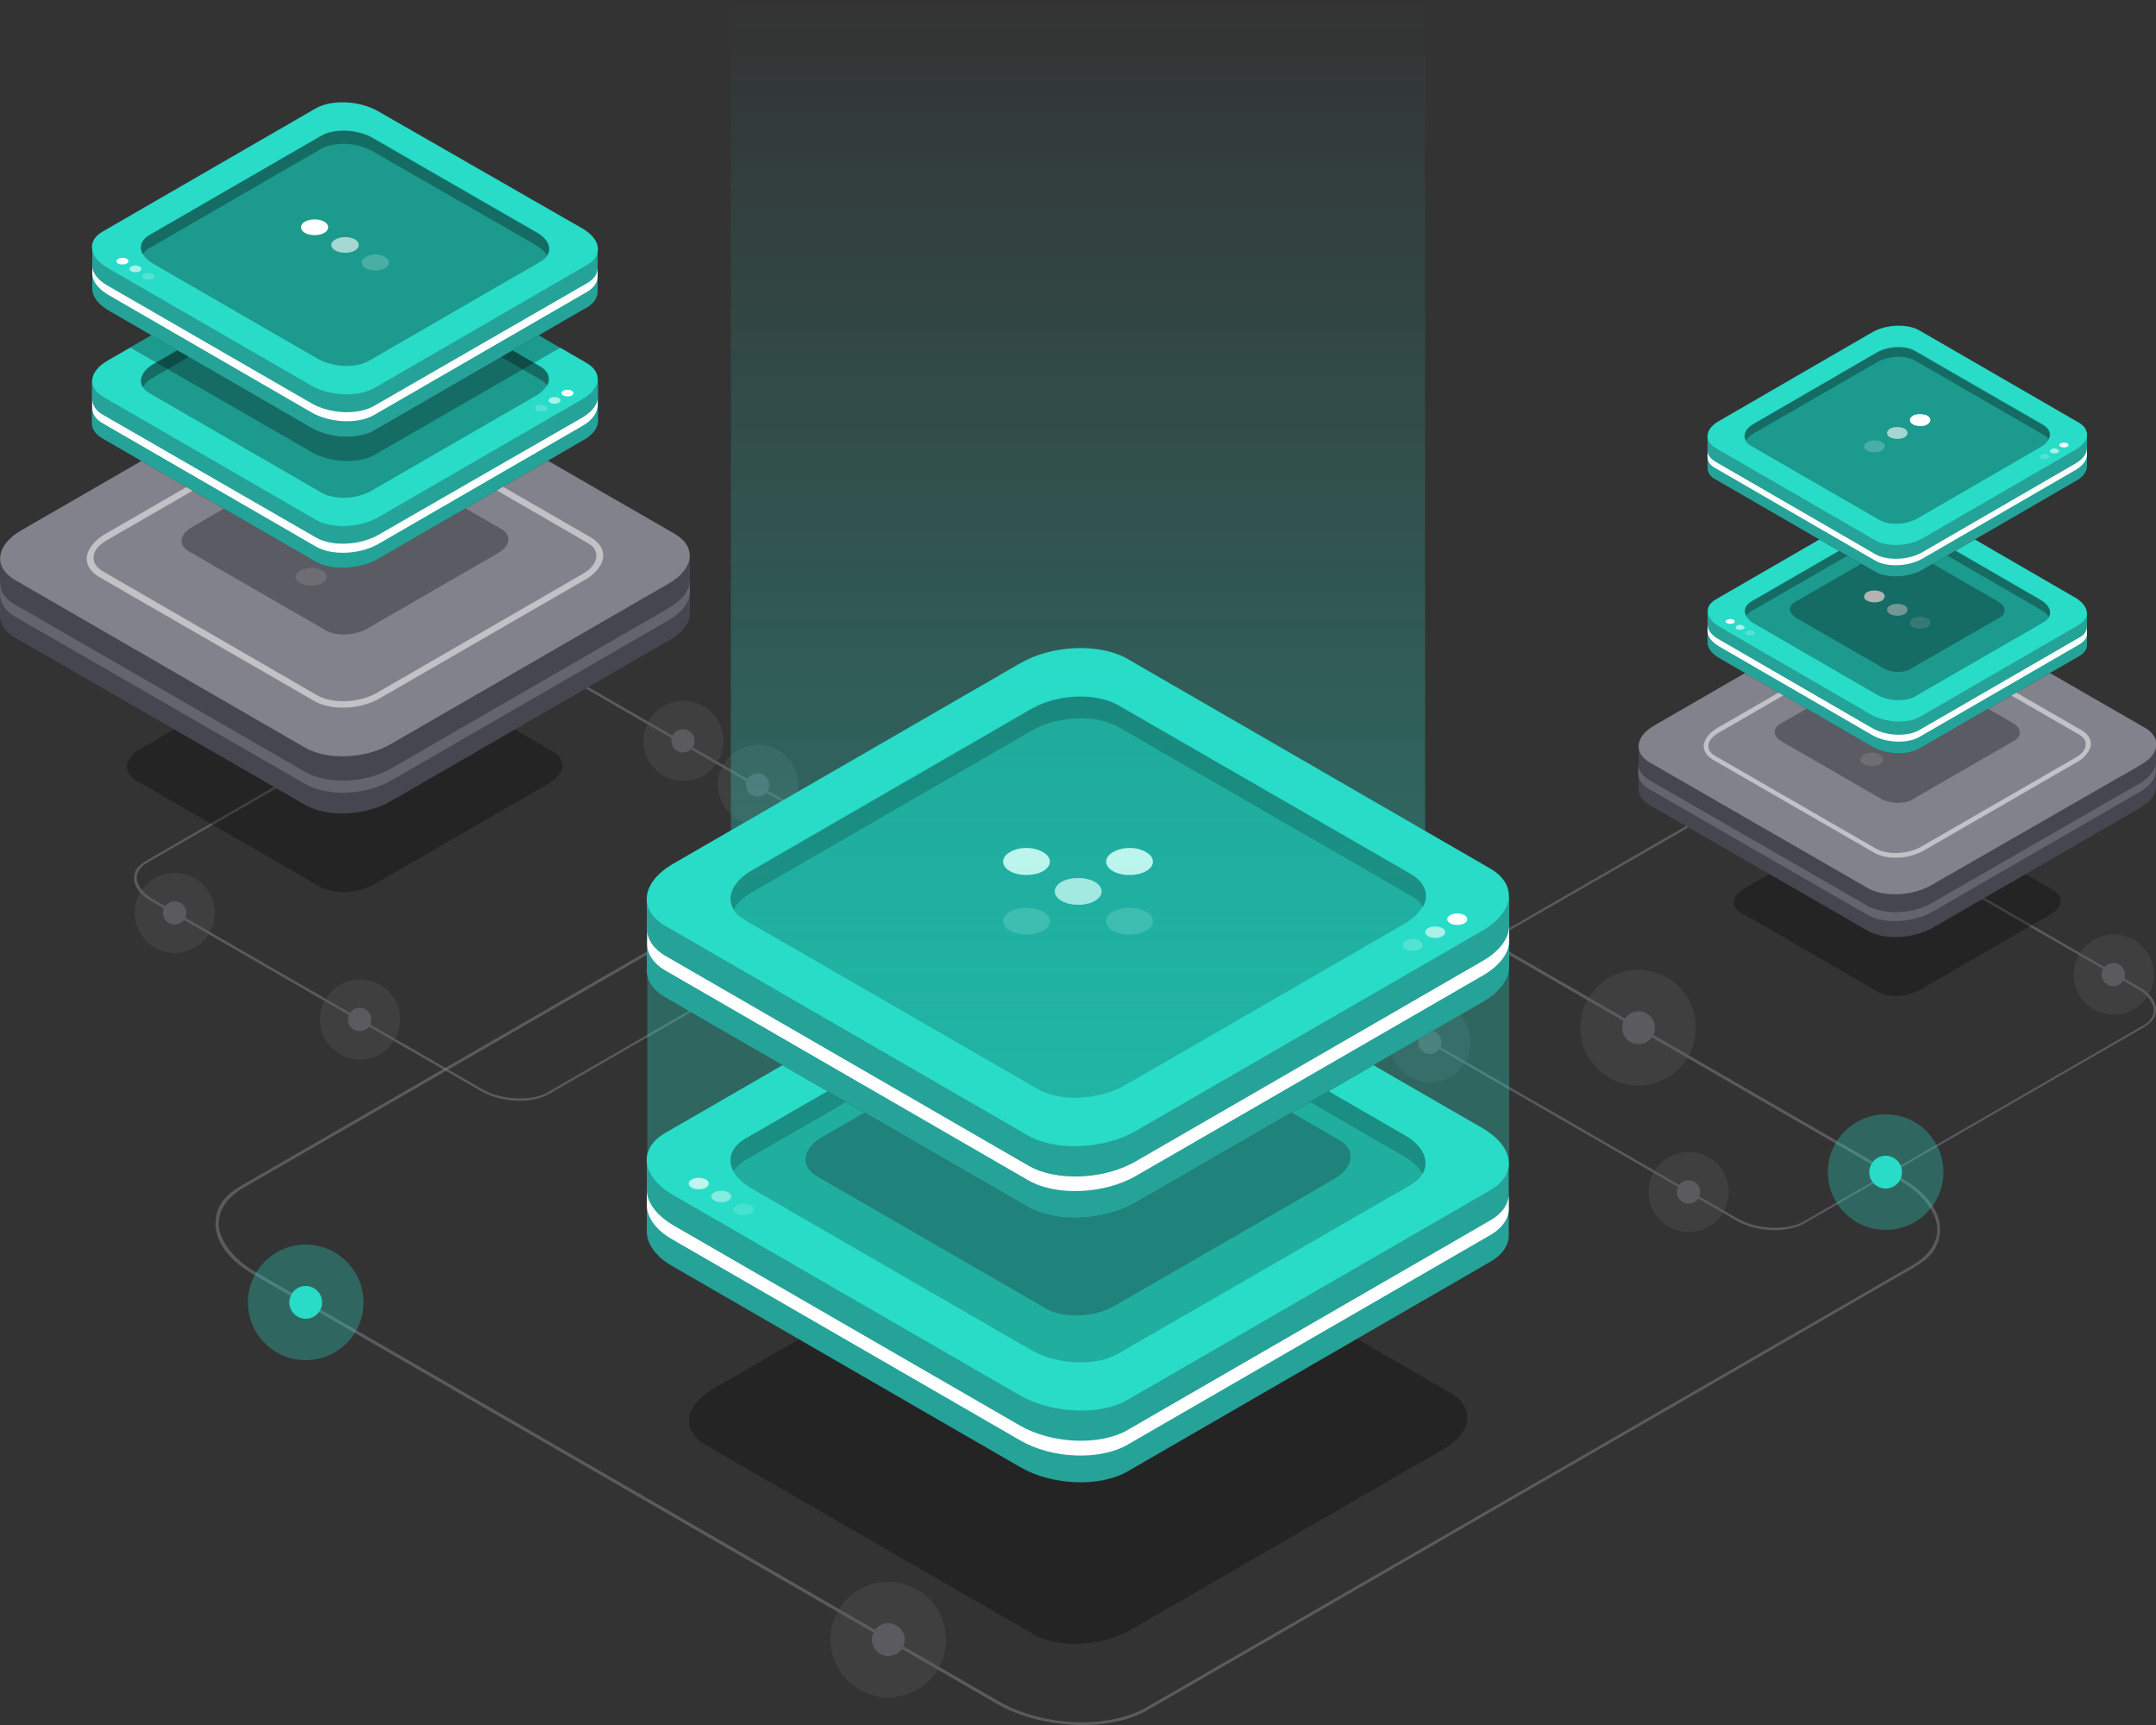 <?xml version="1.0" encoding="UTF-8"?>
<svg xmlns="http://www.w3.org/2000/svg" xmlns:xlink="http://www.w3.org/1999/xlink" version="1.1" viewBox="0 0 500 400">
  <rect x="0" y="0" width="500" height="400" fill="#333333" stroke="none"/>
  <defs>
    <style>
      .cls-1 {
        fill: #28dcc8;
      }

      .cls-2, .cls-3 {
        fill: #1e1e28;
      }

      .cls-2, .cls-4, .cls-5, .cls-6 {
        opacity: .5;
      }

      .cls-2, .cls-7, .cls-5, .cls-8, .cls-9, .cls-10, .cls-11, .cls-6 {
        isolation: isolate;
      }

      .cls-12, .cls-10, .cls-11, .cls-6 {
        fill: #fff;
      }

      .cls-13 {
        fill: #464650;
      }

      .cls-14 {
        opacity: .7;
      }

      .cls-15, .cls-7, .cls-8 {
        opacity: .3;
      }

      .cls-7 {
        fill: #000005;
      }

      .cls-5, .cls-8, .cls-16 {
        fill: #82828c;
      }

      .cls-9 {
        fill: url(#linear-gradient);
        opacity: .4;
      }

      .cls-10 {
        opacity: .2;
      }

      .cls-11 {
        opacity: .6;
      }
    </style>
    <linearGradient id="linear-gradient" x1="250" y1="976.5" x2="250" y2="722" gradientTransform="translate(0 -722)" gradientUnits="userSpaceOnUse">
      <stop offset="0" stop-color="#28dcc8"/>
      <stop offset="1" stop-color="#28dcc8" stop-opacity="0"/>
    </linearGradient>
  </defs>
  <!-- Generator: Adobe Illustrator 28.6.0, SVG Export Plug-In . SVG Version: 1.2.0 Build 709)  -->
  <g>
    <g id="a">
      <g class="cls-4">
        <path class="cls-16" d="M268.7,173.7l172.6,99.7c5.5,3.2,8.6,7.4,8.6,11.6s-2.2,6.7-6.2,9l-177.5,102.5c-9,5.2-24.6,4.5-35-1.4l-172.6-99.7c-5.5-3.2-8.6-7.4-8.6-11.6s2.2-6.7,6.2-9l177.6-102.5c4.1-2.3,9.5-3.5,15.2-3.5,6.8,0,14.1,1.7,19.7,4.9h0ZM56.5,275.4c-3.8,2.2-5.8,5.2-5.8,8.4s3,8,8.3,11l172.6,99.7c10.1,5.9,25.5,6.5,34.3,1.4l177.6-102.5c3.8-2.2,5.8-5.2,5.8-8.4s-3-8-8.3-11l-172.6-99.7c-10.1-5.9-25.5-6.5-34.3-1.4l-177.6,102.5Z"/>
        <g class="cls-15">
          <circle class="cls-16" cx="206" cy="380.2" r="13.4"/>
        </g>
        <g>
          <circle class="cls-8" cx="379.9" cy="238.3" r="13.4"/>
          <path class="cls-16" d="M383.8,238.3c0-2.1-1.7-3.8-3.8-3.8s-3.8,1.7-3.8,3.8,1.7,3.8,3.8,3.8,3.8-1.7,3.8-3.8Z"/>
        </g>
        <circle class="cls-16" cx="206" cy="380.2" r="3.8"/>
      </g>
      <g class="cls-4">
        <path class="cls-16" d="M419.5,184.7l76.6,44.2c2.5,1.4,3.9,3.3,3.9,5.2s-1,3-2.8,4.1l-78.8,45.5c-4,2.3-11,2-15.6-.6l-76.6-44.2c-2.5-1.4-3.9-3.3-3.9-5.2s1-3,2.8-4.1l78.8-45.5c1.8-1,4.2-1.6,6.8-1.6s6.3.8,8.8,2.2h0ZM418.2,283.3l78.8-45.5c1.6-.9,2.5-2.2,2.5-3.6s-1.3-3.5-3.6-4.8l-76.6-44.2c-4.5-2.6-11.3-2.9-15.1-.6l-78.9,45.4c-1.6.9-2.5,2.2-2.5,3.6s1.3,3.5,3.6,4.8l76.6,44.2c2.5,1.4,5.6,2.1,8.6,2.1,2.4,0,4.8-.4,6.6-1.4h0Z"/>
        <g>
          <circle class="cls-8" cx="391.6" cy="276.4" r="9.3"/>
          <path class="cls-16" d="M394.3,276.4c0-1.5-1.2-2.7-2.7-2.7s-2.7,1.2-2.7,2.7,1.2,2.7,2.7,2.7,2.7-1.2,2.7-2.7Z"/>
        </g>
        <g>
          <path class="cls-8" d="M341,241.7c0-5.2-4.2-9.3-9.3-9.3s-9.3,4.2-9.3,9.3,4.2,9.3,9.3,9.3,9.3-4.1,9.3-9.3Z"/>
          <path class="cls-16" d="M334.3,241.7c0-1.5-1.2-2.7-2.7-2.7s-2.7,1.2-2.7,2.7,1.2,2.7,2.7,2.7,2.7-1.2,2.7-2.7Z"/>
        </g>
        <g>
          <circle class="cls-8" cx="490.2" cy="226" r="9.3"/>
          <path class="cls-16" d="M492.8,226c0-1.5-1.2-2.7-2.7-2.7s-2.7,1.2-2.7,2.7,1.2,2.7,2.7,2.7,2.7-1.2,2.7-2.7Z"/>
        </g>
      </g>
      <g>
        <path class="cls-7" d="M435.6,230l-31.9-18.4c-2.4-1.4-2.1-3.8.7-5.5l30.5-17.6c2.8-1.6,7-1.8,9.5-.4l31.9,18.4c2.4,1.4,2.1,3.8-.7,5.5l-30.5,17.6c-2.8,1.6-7.1,1.8-9.5.4h0Z"/>
        <path class="cls-13" d="M500,182.1v-9.4h-24.3l-28.7-16.6c-3.8-2.2-10.5-1.9-15,.6l-27.7,16h-24.3v10h0c-.1,1.5.7,2.9,2.6,4l50.5,29.1c3.8,2.2,10.5,1.9,15-.6l48.3-27.9c2.5-1.5,3.7-3.4,3.6-5.2h0Z"/>
        <path class="cls-16" d="M433.1,205.9l-50.5-29.1c-3.8-2.2-3.4-6.1,1.1-8.6l48.3-27.9c4.4-2.6,11.1-2.8,15-.6l50.5,29.1c3.8,2.2,3.4,6.1-1.1,8.6l-48.4,27.8c-4.4,2.6-11.1,2.9-14.9.7Z"/>
        <path class="cls-5" d="M496.3,181.6l-48.3,27.8c-4.4,2.6-11.1,2.8-15,.6l-50.5-29.1c-1.8-1.1-2.7-2.5-2.6-4h0v2.1h0c-.1,1.5.7,2.9,2.6,4l50.5,29.1c3.8,2.2,10.5,1.9,15-.6l48.3-27.9c2.6-1.5,3.8-3.4,3.6-5.2v-2.1c.2,1.9-1,3.8-3.6,5.3Z"/>
        <path class="cls-6" d="M439.7,198.9c-1.9,0-3.7-.4-5.1-1.2l-37.3-21.5c-1.4-.8-2.2-2-2.2-3.2s1.1-3,3-4.1l35.7-20.6c3.4-2,8.6-2.2,11.6-.5l37.3,21.5c1.4.8,2.2,2,2.2,3.2s-1.1,3-3,4.1l-35.7,20.6c-1.9,1.1-4.3,1.7-6.5,1.7h0ZM435.1,196.8c2.7,1.5,7.4,1.3,10.5-.5l35.7-20.6c1.6-.9,2.4-2,2.4-3.1s-.6-1.7-1.6-2.3l-37.3-21.5c-2.7-1.5-7.4-1.3-10.5.5l-35.7,20.6c-1.6.9-2.4,2-2.4,3.1s.6,1.7,1.6,2.3l37.3,21.5Z"/>
        <g>
          <path class="cls-10" d="M436,175c1,.6,1,1.6,0,2.2-1,.6-2.7.6-3.8,0s-1-1.6,0-2.2,2.7-.6,3.8,0Z"/>
          <path class="cls-11" d="M441.9,171.6c1,.6,1,1.6,0,2.2-1,.6-2.7.6-3.8,0-1-.6-1-1.6,0-2.2,1-.6,2.7-.6,3.8,0Z"/>
          <path class="cls-12" d="M447.8,168.2c1,.6,1,1.6,0,2.2s-2.7.6-3.8,0c-1-.6-1-1.6,0-2.2,1.1-.6,2.8-.6,3.8,0Z"/>
        </g>
        <path class="cls-7" d="M436.2,185.2l-22.9-13.2c-2.1-1.2-2.3-3-.5-4.1l23.9-13.8c1.8-1,5-.9,7.1.3l22.9,13.2c2.1,1.2,2.3,3,.5,4.1l-23.9,13.8c-1.8,1-5,.9-7.1-.3Z"/>
        <g>
          <path class="cls-3" d="M396,148.8c-.1,1.3.8,2.7,2.7,3.8l35.4,20.5c3.2,1.9,8.2,2.1,11,.5l37-21.4c1.4-.8,2-1.8,1.9-2.9h0v-7.3h-17.8l-20.3-11.7c-3.2-1.9-8.2-2.1-11-.5l-21.1,12.2h-17.8v6.8h0Z"/>
          <g class="cls-14">
            <path class="cls-1" d="M396,148.8c-.1,1.3.8,2.7,2.7,3.8l35.4,20.5c3.2,1.9,8.2,2.1,11,.5l37-21.4c1.4-.8,2-1.8,1.9-2.9h0v-7.3h-17.8l-20.3-11.7c-3.2-1.9-8.2-2.1-11-.5l-21.1,12.2h-17.8v6.8h0Z"/>
          </g>
          <path class="cls-1" d="M434.1,165.8l-35.4-20.5c-3.2-1.9-3.6-4.7-.8-6.3l37-21.4c2.8-1.6,7.7-1.4,11,.5l35.4,20.5c3.2,1.9,3.6,4.7.8,6.3l-37,21.4c-2.8,1.5-7.7,1.3-11-.5Z"/>
          <path class="cls-7" d="M444.1,161.5c-2.3,1.3-6.2,1.1-8.8-.4l-28.5-16.5c-2.6-1.5-2.9-3.8-.6-5.1l29.8-17.2c2.3-1.3,6.2-1.1,8.8.4l28.5,16.5c2.6,1.5,2.9,3.8.6,5.1l-29.8,17.2h0Z"/>
          <path class="cls-7" d="M473.3,141.4c.9.5,1.5,1.1,1.8,1.7.8-1.3.1-2.8-1.8-4l-28.5-16.5c-2.6-1.5-6.6-1.7-8.8-.4l-29.8,17.2c-1.5.9-1.9,2.1-1.2,3.4.3-.4.7-.8,1.2-1.1l29.8-17.2c2.3-1.3,6.2-1.1,8.8.4l28.5,16.5h0Z"/>
          <path class="cls-12" d="M396,144.6v1.5c-.1,1.3.8,2.7,2.7,3.8l35.4,20.5c3.2,1.9,8.2,2.1,11,.5l37-21.4c1.4-.8,2-1.8,1.9-2.9h0v-1.6h0c.1,1.1-.5,2.2-1.9,2.9l-37,21.4c-2.8,1.6-7.7,1.4-11-.5l-35.4-20.5c-1.9-1-2.8-2.4-2.7-3.7Z"/>
          <g>
            <path class="cls-10" d="M406.6,146.4c.4.2.4.6,0,.8s-1.1.2-1.5,0-.4-.6,0-.8c.4-.3,1.1-.3,1.5,0Z"/>
            <path class="cls-11" d="M404.3,145.1c.4.2.4.6,0,.8s-1.1.2-1.5,0-.4-.6,0-.8c.4-.3,1.1-.3,1.5,0Z"/>
            <path class="cls-12" d="M402,143.7c.4.2.4.6,0,.8s-1.1.2-1.5,0-.4-.6,0-.8c.5-.2,1.1-.2,1.5,0Z"/>
          </g>
          <g>
            <path class="cls-10" d="M447,143.4c.9.5.9,1.4,0,2-.9.5-2.4.5-3.4,0-.9-.5-.9-1.4,0-2,.9-.5,2.4-.5,3.4,0Z"/>
            <path class="cls-11" d="M438.3,140.4c.9-.5,2.4-.5,3.4,0,.9.5.9,1.4,0,2-.9.5-2.4.5-3.4,0-.9-.6-.9-1.5,0-2h0Z"/>
            <path class="cls-12" d="M436.4,137.3c.9.5.9,1.4,0,2-.9.5-2.4.5-3.4,0s-.9-1.4,0-2c1-.5,2.5-.5,3.4,0Z"/>
          </g>
          <path class="cls-7" d="M436.7,154.9l-20.1-11.6c-1.8-1.1-2-2.7-.5-3.6l21-12.1c1.6-.9,4.4-.8,6.2.3l20.1,11.6c1.8,1.1,2,2.7.5,3.6l-21,12.1c-1.6.9-4.4.8-6.2-.3Z"/>
        </g>
        <g>
          <path class="cls-3" d="M484,107.9v-6.9h-17.8l-21.1-12.2c-2.8-1.6-7.7-1.4-11,.5l-20.3,11.7h-17.8v7.3h0c-.1,1.1.5,2.2,1.9,2.9l37,21.4c2.8,1.6,7.7,1.4,11-.5l35.4-20.5c1.9-1,2.8-2.4,2.7-3.7h0Z"/>
          <g class="cls-14">
            <path class="cls-1" d="M484,107.9v-6.9h-17.8l-21.1-12.2c-2.8-1.6-7.7-1.4-11,.5l-20.3,11.7h-17.8v7.3h0c-.1,1.1.5,2.2,1.9,2.9l37,21.4c2.8,1.6,7.7,1.4,11-.5l35.4-20.5c1.9-1,2.8-2.4,2.7-3.7h0Z"/>
          </g>
          <path class="cls-1" d="M434.9,125.3l-37-21.4c-2.8-1.6-2.5-4.5.8-6.3l35.4-20.5c3.2-1.9,8.2-2.1,11-.5l37,21.4c2.8,1.6,2.5,4.5-.8,6.3l-35.4,20.5c-3.3,1.9-8.2,2.1-11,.5Z"/>
          <path class="cls-7" d="M435.9,120.6l-29.8-17.2c-2.3-1.3-2-3.6.6-5.1l28.5-16.5c2.6-1.5,6.6-1.7,8.8-.4l29.8,17.2c2.3,1.3,2,3.6-.6,5.1l-28.5,16.5c-2.6,1.5-6.5,1.7-8.8.4h0Z"/>
          <path class="cls-7" d="M406.7,100.5l28.6-16.5c2.6-1.5,6.6-1.7,8.8-.4l29.8,17.2c.6.3,1,.7,1.2,1.1.7-1.2.3-2.5-1.2-3.4l-29.8-17.2c-2.3-1.3-6.2-1.1-8.8.4l-28.5,16.5c-2,1.1-2.6,2.7-1.8,4,.2-.6.8-1.2,1.7-1.7h0Z"/>
          <path class="cls-12" d="M481.3,107.5l-35.4,20.5c-3.2,1.9-8.2,2.1-11,.5l-37-21.4c-1.4-.8-2-1.8-1.9-2.9h0v1.5h0c-.1,1.1.5,2.2,1.9,2.9l37,21.4c2.8,1.6,7.7,1.4,11-.5l35.4-20.5c1.9-1.1,2.8-2.5,2.7-3.8v-1.5c.1,1.3-.8,2.7-2.7,3.8Z"/>
          <g>
            <path class="cls-10" d="M474.9,105.5c.4.2.4.6,0,.8-.4.2-1.1.2-1.5,0s-.4-.6,0-.8c.4-.3,1.1-.3,1.5,0Z"/>
            <path class="cls-11" d="M477.2,104.2c.4.2.4.6,0,.8-.4.2-1.1.2-1.5,0s-.4-.6,0-.8c.4-.3,1.1-.3,1.5,0Z"/>
            <path class="cls-12" d="M479.4,102.8c.4.2.4.6,0,.8-.4.2-1.1.2-1.5,0s-.4-.6,0-.8c.5-.2,1.1-.2,1.5,0Z"/>
          </g>
          <g>
            <path class="cls-10" d="M436.4,102.5c.9.5.9,1.4,0,2-.9.5-2.5.5-3.4,0s-.9-1.4,0-2c1-.5,2.5-.5,3.4,0Z"/>
            <path class="cls-11" d="M441.7,99.4c.9.5.9,1.4,0,2-.9.5-2.5.5-3.4,0s-.9-1.4,0-2c.9-.5,2.5-.5,3.4,0h0Z"/>
            <path class="cls-12" d="M447,96.4c.9.5.9,1.4,0,2s-2.5.5-3.4,0-.9-1.4,0-2c.9-.5,2.4-.5,3.4,0Z"/>
          </g>
        </g>
      </g>
      <g class="cls-4">
        <path class="cls-16" d="M128.4,154.7l76.6,44.2c2.5,1.4,3.9,3.3,3.9,5.2s-1,3-2.8,4.1l-78.8,45.5c-4,2.3-11,2-15.6-.6l-76.7-44.2c-2.5-1.4-3.9-3.3-3.9-5.2s1-3,2.8-4.1l78.8-45.5c1.8-1,4.2-1.6,6.8-1.6,3.1,0,6.3.8,8.9,2.2h0ZM127,253.3l78.8-45.5c1.6-.9,2.5-2.2,2.5-3.6s-1.3-3.5-3.6-4.8l-76.6-44.2c-4.5-2.6-11.3-2.9-15.1-.6l-78.8,45.4c-1.6.9-2.5,2.2-2.5,3.6s1.3,3.5,3.6,4.8l76.6,44.2c2.5,1.4,5.6,2.1,8.6,2.1,2.4,0,4.8-.4,6.5-1.4h0Z"/>
        <g>
          <circle class="cls-8" cx="83.5" cy="236.4" r="9.3"/>
          <path class="cls-16" d="M86.1,236.4c0-1.5-1.2-2.7-2.7-2.7s-2.7,1.2-2.7,2.7,1.2,2.7,2.7,2.7c1.6,0,2.7-1.2,2.7-2.7Z"/>
        </g>
        <g>
          <path class="cls-8" d="M49.8,211.7c0-5.2-4.2-9.3-9.3-9.3s-9.3,4.2-9.3,9.3,4.2,9.3,9.3,9.3,9.3-4.1,9.3-9.3Z"/>
          <path class="cls-16" d="M43.2,211.7c0-1.5-1.2-2.7-2.7-2.7s-2.7,1.2-2.7,2.7,1.2,2.7,2.7,2.7,2.7-1.2,2.7-2.7Z"/>
        </g>
        <g>
          <path class="cls-8" d="M167.8,171.8c0-5.2-4.2-9.3-9.3-9.3s-9.3,4.2-9.3,9.3,4.2,9.3,9.3,9.3,9.3-4.2,9.3-9.3h0Z"/>
          <path class="cls-16" d="M161.1,171.8c0-1.5-1.2-2.7-2.7-2.7s-2.7,1.2-2.7,2.7,1.2,2.7,2.7,2.7,2.7-1.3,2.7-2.7Z"/>
        </g>
        <g>
          <path class="cls-8" d="M185.1,182c0-5.2-4.2-9.3-9.3-9.3s-9.3,4.2-9.3,9.3,4.2,9.3,9.3,9.3,9.3-4.2,9.3-9.3h0Z"/>
          <path class="cls-16" d="M178.4,182c0-1.5-1.2-2.7-2.7-2.7s-2.7,1.2-2.7,2.7,1.2,2.7,2.7,2.7,2.7-1.3,2.7-2.7Z"/>
        </g>
      </g>
      <g>
        <path class="cls-7" d="M74.2,205.6l-42.6-24.6c-3.2-1.9-2.8-5.1.9-7.3l40.7-23.5c3.7-2.2,9.4-2.4,12.6-.5l42.5,24.6c3.2,1.9,2.8,5.1-.9,7.3l-40.7,23.5c-3.7,2.1-9.3,2.4-12.5.5h0Z"/>
        <path class="cls-13" d="M160,141.8v-12.6h-32.4l-38.3-22.1c-5.1-3-14-2.6-19.9.8l-36.9,21.3H0v13.3h0c-.1,2,1,3.9,3.4,5.3l67.3,38.8c5.1,3,14,2.6,19.9-.8l64.4-37.2c3.5-1.9,5.2-4.5,5-6.8h0Z"/>
        <path class="cls-16" d="M70.8,173.4L3.5,134.5c-5.1-3-4.5-8.1,1.4-11.5l64.4-37.2c5.9-3.4,14.8-3.8,19.9-.8l67.3,38.8c5.1,3,4.5,8.1-1.4,11.5l-64.4,37.2c-5.9,3.5-14.8,3.8-19.9.9Z"/>
        <path class="cls-5" d="M155.1,141l-64.4,37.2c-5.9,3.4-14.8,3.8-19.9.8L3.5,140.2c-2.5-1.4-3.6-3.3-3.4-5.3H0v2.8H0C0,139.7,1.1,141.6,3.5,143l67.3,38.8c5.1,3,14,2.6,19.9-.8l64.4-37.2c3.4-2,5-4.5,4.9-6.9v-2.8c.2,2.4-1.5,4.9-4.9,6.9Z"/>
        <path class="cls-6" d="M79.6,164.1c-2.5,0-5-.5-6.8-1.6l-49.8-28.7c-1.9-1.1-2.9-2.6-2.9-4.3s1.5-4,4-5.5l47.6-27.5c4.6-2.6,11.5-2.9,15.5-.6l49.8,28.7c1.9,1.1,2.9,2.6,2.9,4.3s-1.5,4-4,5.4l-47.6,27.5c-2.5,1.5-5.7,2.3-8.7,2.3h0ZM73.5,161.2c3.6,2.1,9.9,1.8,14-.6l47.6-27.5c2.1-1.2,3.2-2.7,3.2-4.2s-.8-2.3-2.2-3.1l-49.6-28.7c-3.6-2.1-9.9-1.8-14,.6l-47.6,27.5c-2.1,1.2-3.3,2.7-3.2,4.2,0,1.2.8,2.3,2.2,3.1l49.6,28.7Z"/>
        <g>
          <path class="cls-10" d="M74.7,132.3c1.4.8,1.4,2.1,0,2.9s-3.7.8-5.1,0-1.4-2.1,0-2.9c1.4-.8,3.7-.8,5.1,0Z"/>
          <path class="cls-11" d="M82.5,127.7c1.4.8,1.4,2.1,0,2.9-1.4.8-3.7.8-5.1,0s-1.4-2.1,0-2.9c1.5-.8,3.7-.8,5.1,0Z"/>
          <path class="cls-12" d="M90.4,123.2c1.4.8,1.4,2.1,0,2.9s-3.7.8-5.1,0-1.4-2.1,0-2.9c1.5-.8,3.7-.8,5.1,0Z"/>
        </g>
        <path class="cls-7" d="M75.6,146.2l-31.9-18.4c-2.4-1.4-2.1-3.8.7-5.5l30.5-17.6c2.8-1.6,7-1.8,9.5-.4l31.9,18.4c2.4,1.4,2.1,3.8-.7,5.5l-30.5,17.6c-2.8,1.6-7.1,1.8-9.5.4Z"/>
        <g>
          <path class="cls-3" d="M138.7,97.3v-9.2h-23.8l-28.1-16.2c-3.8-2.2-10.3-1.9-14.6.6l-27,15.6h-23.9v9.7h0c-.1,1.5.7,2.9,2.5,3.9l49.3,28.5c3.7,2.2,10.3,1.9,14.6-.6l47.2-27.3c2.7-1.4,3.9-3.2,3.8-5h0Z"/>
          <g class="cls-14">
            <path class="cls-1" d="M138.7,97.3v-9.2h-23.8l-28.1-16.2c-3.8-2.2-10.3-1.9-14.6.6l-27,15.6h-23.9v9.7h0c-.1,1.5.7,2.9,2.5,3.9l49.3,28.5c3.7,2.2,10.3,1.9,14.6-.6l47.2-27.3c2.7-1.4,3.9-3.2,3.8-5h0Z"/>
          </g>
          <path class="cls-1" d="M73.2,120.5l-49.3-28.5c-3.7-2.2-3.3-5.9,1.1-8.4l47.2-27.3c4.3-2.5,10.9-2.8,14.6-.6l49.3,28.5c3.7,2.2,3.3,5.9-1.1,8.4l-47.2,27.3c-4.3,2.5-10.8,2.8-14.6.6Z"/>
          <path class="cls-7" d="M74.5,114.2l-39.8-23c-3-1.7-2.6-4.8.8-6.8l38.1-22c3.5-2,8.8-2.2,11.8-.5l39.8,23c3,1.7,2.6,4.8-.8,6.8l-38.1,22c-3.5,2.1-8.7,2.3-11.8.5h0Z"/>
          <path class="cls-7" d="M35.6,87.5l38.1-22c3.5-2,8.8-2.2,11.8-.5l39.8,23c.7.4,1.3.9,1.6,1.5.9-1.6.4-3.3-1.6-4.5l-39.8-23c-3-1.7-8.3-1.5-11.8.5l-38.1,22c-2.6,1.5-3.5,3.6-2.5,5.3.5-.8,1.3-1.7,2.5-2.3h0Z"/>
          <path class="cls-12" d="M135.1,96.8l-47.3,27.2c-4.3,2.5-10.9,2.8-14.6.6l-49.3-28.4c-1.8-1-2.6-2.5-2.5-3.9h0v2h0c-.1,1.5.7,2.9,2.5,3.9l49.3,28.5c3.7,2.2,10.3,1.9,14.6-.6l47.2-27.3c2.5-1.4,3.7-3.3,3.6-5.1v-2c.2,1.8-1,3.6-3.5,5.1Z"/>
          <g>
            <path class="cls-10" d="M126.5,94.1c.5.3.5.8,0,1.1-.5.3-1.4.3-2,0-.5-.3-.5-.8,0-1.1s1.5-.3,2,0Z"/>
            <path class="cls-11" d="M129.6,92.3c.5.3.5.8,0,1.1-.5.3-1.4.3-2,0-.5-.3-.5-.8,0-1.1.5-.3,1.4-.3,2,0Z"/>
            <path class="cls-12" d="M132.6,90.6c.5.3.5.8,0,1.1-.5.3-1.4.3-2,0-.5-.3-.5-.8,0-1.1.6-.3,1.5-.3,2,0Z"/>
          </g>
          <g>
            <path class="cls-10" d="M75.2,90.1c1.2.7,1.2,1.9,0,2.6s-3.3.7-4.5,0-1.2-1.9,0-2.6c1.3-.7,3.3-.7,4.5,0Z"/>
            <path class="cls-11" d="M82.3,86c1.2.7,1.2,1.9,0,2.6s-3.3.7-4.5,0-1.2-1.9,0-2.6,3.2-.7,4.5,0h0Z"/>
            <path class="cls-12" d="M89.3,82c1.2.7,1.2,1.9,0,2.6s-3.3.7-4.5,0-1.2-1.9,0-2.6,3.3-.7,4.5,0Z"/>
          </g>
          <path class="cls-7" d="M86.8,55.7c-3.7-2.2-10.3-1.9-14.6.6l-42,24.3,42.2,24.3c4.2,2.4,10.7,2.7,14.4.6l43.2-24.9-43.2-24.9Z"/>
        </g>
        <g>
          <path class="cls-3" d="M21.4,66.8c-.1,1.7,1.1,3.6,3.6,5.1l47.2,27.3c4.3,2.5,10.9,2.8,14.6.6l49.3-28.5c1.8-1,2.6-2.5,2.5-3.9h0v-9.7h-23.8l-27-15.7c-4.3-2.5-10.9-2.8-14.6-.6l-28.1,16.2h-23.7v9.2h0Z"/>
          <g class="cls-14">
            <path class="cls-1" d="M21.4,66.8c-.1,1.7,1.1,3.6,3.6,5.1l47.2,27.3c4.3,2.5,10.9,2.8,14.6.6l49.3-28.5c1.8-1,2.6-2.5,2.5-3.9h0v-9.7h-23.8l-27-15.7c-4.3-2.5-10.9-2.8-14.6-.6l-28.1,16.2h-23.7v9.2h0Z"/>
          </g>
          <path class="cls-1" d="M72.2,89.4l-47.3-27.3c-4.3-2.5-4.8-6.3-1.1-8.4l49.3-28.5c3.7-2.2,10.3-1.9,14.6.6l47.4,27.2c4.3,2.5,4.8,6.3,1.1,8.4l-49.4,28.6c-3.8,2.1-10.3,1.9-14.6-.6Z"/>
          <path class="cls-7" d="M85.5,83.7c-3,1.7-8.3,1.5-11.8-.5l-38.1-22c-3.5-2-3.9-5.1-.8-6.8l39.8-23c3-1.7,8.3-1.5,11.8.5l38.1,22c3.5,2,3.9,5.1.8,6.8l-39.8,23h0Z"/>
          <path class="cls-7" d="M124.4,56.9c1.2.7,2,1.5,2.5,2.3,1-1.7.2-3.8-2.5-5.3l-38.1-21.9c-3.5-2-8.8-2.2-11.8-.5l-39.8,23c-2,1.1-2.5,2.9-1.6,4.5.3-.6.9-1.1,1.6-1.5l39.8-23c3-1.7,8.3-1.5,11.8.5l38.1,21.9h0Z"/>
          <path class="cls-12" d="M21.4,61.2v2c-.1,1.7,1.1,3.6,3.6,5.1l47.2,27.3c4.3,2.5,10.9,2.8,14.6.6l49.3-28.5c1.8-1,2.6-2.5,2.5-3.9h0v-2h0c.1,1.5-.7,2.9-2.5,3.9l-49.3,28.4c-3.8,2.2-10.3,1.9-14.6-.6l-47.3-27.3c-2.5-1.4-3.7-3.3-3.5-5Z"/>
          <g>
            <path class="cls-10" d="M35.4,63.5c.5.3.5.8,0,1.1-.5.3-1.4.3-2,0-.5-.3-.5-.8,0-1.1.6-.3,1.5-.3,2,0Z"/>
            <path class="cls-11" d="M32.4,61.8c.5.3.5.8,0,1.1s-1.4.3-2,0c-.5-.3-.5-.8,0-1.1.6-.3,1.5-.3,2,0Z"/>
            <path class="cls-12" d="M29.4,60c.5.3.5.8,0,1.1s-1.4.3-2,0c-.5-.3-.5-.8,0-1.1.6-.3,1.4-.3,2,0Z"/>
          </g>
          <g>
            <path class="cls-10" d="M89.3,59.6c1.2.7,1.2,1.9,0,2.6-1.2.7-3.3.7-4.5,0s-1.2-1.9,0-2.6c1.2-.8,3.3-.8,4.5,0Z"/>
            <path class="cls-11" d="M77.8,55.5c1.2-.7,3.3-.7,4.5,0s1.2,1.9,0,2.6c-1.2.7-3.3.7-4.5,0-1.3-.7-1.3-1.9,0-2.6h0Z"/>
            <path class="cls-12" d="M75.2,51.4c1.2.7,1.2,1.9,0,2.6-1.2.7-3.3.7-4.5,0s-1.2-1.9,0-2.6c1.3-.7,3.3-.7,4.5,0Z"/>
          </g>
        </g>
      </g>
      <g>
        <path class="cls-7" d="M239.6,378.9l-75.9-43.8c-5.8-3.3-5-9.2,1.6-13l72.7-42c6.7-3.8,16.7-4.3,22.5-.9l75.9,43.8c5.8,3.3,5,9.2-1.6,13l-72.7,42c-6.7,3.8-16.8,4.3-22.5.9h0Z"/>
        <g>
          <path class="cls-3" d="M150,285.1c-.2,3,1.8,6.2,6.1,8.6l80.5,46.5c7.4,4.3,18.5,4.7,24.9,1l84.1-48.6c3.1-1.8,4.5-4.2,4.3-6.7h0v-16.6h-40.5l-46.1-26.6c-7.4-4.3-18.5-4.7-24.9-1l-47.9,27.6h-40.5v15.8h0Z"/>
          <g class="cls-14">
            <path class="cls-1" d="M150,285.1c-.2,3,1.8,6.2,6.1,8.6l80.5,46.5c7.4,4.3,18.5,4.7,24.9,1l84.1-48.6c3.1-1.8,4.5-4.2,4.3-6.7h0v-16.6h-40.5l-46.1-26.6c-7.4-4.3-18.5-4.7-24.9-1l-47.9,27.6h-40.5v15.8h0Z"/>
          </g>
          <path class="cls-1" d="M236.6,323.6l-80.5-46.5c-7.4-4.3-8.2-10.7-1.8-14.4l84.1-48.6c6.4-3.7,17.6-3.2,24.9,1l80.5,46.5c7.4,4.3,8.2,10.7,1.8,14.4l-84.1,48.6c-6.3,3.7-17.5,3.2-24.9-1Z"/>
          <path class="cls-7" d="M259.3,313.9c-5.1,3-14.1,2.6-20.1-.8l-64.9-37.5c-5.9-3.4-6.6-8.6-1.4-11.6l67.8-39.1c5.1-3,14.1-2.6,20.1.8l64.9,37.5c5.9,3.4,6.6,8.6,1.4,11.6l-67.8,39.1h0Z"/>
          <path class="cls-7" d="M325.7,268.2c2,1.2,3.4,2.6,4.2,4,1.7-2.9.3-6.5-4.2-9l-64.9-37.5c-5.9-3.4-14.9-3.8-20.1-.8l-67.8,39.1c-3.4,2-4.3,4.9-2.8,7.6.6-.9,1.5-1.8,2.8-2.6l67.8-39.1c5.1-3,14.1-2.6,20.1.8l64.9,37.5h0Z"/>
          <path class="cls-12" d="M150,275.5v3.4c-.2,3,1.8,6.2,6.1,8.6l80.5,46.5c7.4,4.3,18.5,4.7,24.9,1l84.1-48.6c3.1-1.8,4.5-4.2,4.3-6.7h0v-3.4h0c.2,2.5-1.2,4.9-4.3,6.7l-84.1,48.6c-6.4,3.7-17.6,3.2-24.9-1l-80.5-46.5c-4.2-2.5-6.3-5.7-6.1-8.6Z"/>
          <g>
            <path class="cls-10" d="M174.1,279.5c.9.5.9,1.4,0,1.9s-2.4.5-3.3,0c-.9-.5-.9-1.4,0-1.9.8-.5,2.3-.5,3.3,0Z"/>
            <path class="cls-11" d="M168.9,276.5c.9.5.9,1.4,0,1.9s-2.4.5-3.3,0c-.9-.5-.9-1.4,0-1.9.9-.5,2.4-.5,3.3,0Z"/>
            <path class="cls-12" d="M163.7,273.5c.9.5.9,1.4,0,1.9s-2.4.5-3.3,0c-.9-.5-.9-1.4,0-1.9.9-.5,2.4-.5,3.3,0Z"/>
          </g>
          <g>
            <path class="cls-10" d="M265.8,272.8c2.1,1.2,2.1,3.2,0,4.4-2.1,1.2-5.6,1.2-7.7,0s-2.1-3.2,0-4.4c2.2-1.3,5.6-1.3,7.7,0Z"/>
            <path class="cls-11" d="M246.2,265.8c2.1-1.2,5.6-1.2,7.7,0,2.1,1.2,2.1,3.2,0,4.4-2.1,1.2-5.6,1.2-7.7,0-2.2-1.2-2.2-3.2,0-4.4h0Z"/>
            <path class="cls-12" d="M241.9,258.9c2.1,1.2,2.1,3.2,0,4.4-2.1,1.2-5.6,1.2-7.7,0-2.1-1.2-2.1-3.2,0-4.4s5.5-1.2,7.7,0Z"/>
          </g>
        </g>
        <g>
          <path class="cls-2" d="M242.7,303.5l-53.2-30.7c-4-2.3-3.5-6.4,1.1-9.1l50.9-29.4c4.7-2.7,11.7-3,15.8-.7l53.2,30.7c4,2.3,3.5,6.4-1.1,9.1l-50.9,29.4c-4.7,2.7-11.8,3-15.8.7h0Z"/>
          <g class="cls-15">
            <path class="cls-1" d="M350,268.5v-44.8l-69.7.3-18.7-10.8c-6.4-3.7-17.6-3.2-24.9,1l-17.4,10-69.2.3v43.9h0c-.2,2.5,1.2,4.9,4.3,6.7l84.1,48.6c6.4,3.7,17.6,3.2,24.9-1l80.5-46.5c3.8-2.2,5.9-5,6.1-7.7h0Z"/>
          </g>
          <path class="cls-3" d="M350,223.7v-15.7h-40.5l-47.9-27.6c-6.4-3.7-17.6-3.2-24.9,1l-46.2,26.6h-40.5v16.6h0c-.2,2.5,1.2,4.9,4.3,6.7l84.1,48.6c6.4,3.7,17.6,3.2,24.9-1l80.5-46.5c4.4-2.5,6.4-5.7,6.2-8.7h0Z"/>
          <g class="cls-14">
            <path class="cls-1" d="M350,223.7v-15.7h-40.5l-47.9-27.6c-6.4-3.7-17.6-3.2-24.9,1l-46.2,26.6h-40.5v16.6h0c-.2,2.5,1.2,4.9,4.3,6.7l84.1,48.6c6.4,3.7,17.6,3.2,24.9-1l80.5-46.5c4.4-2.5,6.4-5.7,6.2-8.7h0Z"/>
          </g>
          <path class="cls-1" d="M238.4,263.3l-84.1-48.6c-6.4-3.7-5.6-10.1,1.8-14.4l80.5-46.5c7.4-4.3,18.5-4.7,24.9-1l84.1,48.6c6.4,3.7,5.6,10.1-1.8,14.4l-80.5,46.5c-7.3,4.2-18.5,4.7-24.9,1Z"/>
          <path class="cls-7" d="M240.7,252.5l-67.8-39.1c-5.2-3-4.5-8.2,1.4-11.6l64.9-37.5c5.9-3.4,14.9-3.8,20.1-.8l67.8,39.1c5.2,3,4.5,8.2-1.4,11.6l-64.9,37.5c-6,3.4-15,3.8-20.1.8h0Z"/>
          <path class="cls-7" d="M174.4,206.9l64.9-37.5c5.9-3.4,14.9-3.8,20.1-.8l67.8,39.1c1.3.7,2.2,1.6,2.8,2.6,1.5-2.7.6-5.7-2.8-7.6l-67.8-39.1c-5.2-3-14.1-2.6-20.1.8l-64.9,37.5c-4.5,2.6-5.9,6.2-4.2,9,.7-1.5,2.1-2.8,4.2-4h0Z"/>
          <path class="cls-12" d="M343.9,222.8l-80.5,46.5c-7.4,4.3-18.5,4.7-24.9,1l-84.1-48.6c-3.1-1.8-4.5-4.2-4.3-6.7h0v3.4h0c-.2,2.5,1.2,4.9,4.3,6.7l84.1,48.6c6.4,3.7,17.6,3.2,24.9-1l80.5-46.5c4.3-2.5,6.3-5.6,6.1-8.6v-3.4c.2,2.9-1.8,6.1-6.1,8.6Z"/>
          <g>
            <path class="cls-10" d="M329.3,218.2c.9.5.9,1.4,0,1.9s-2.4.5-3.3,0-.9-1.4,0-1.9c.9-.6,2.4-.6,3.3,0Z"/>
            <path class="cls-11" d="M334.5,215.2c.9.5.9,1.4,0,1.9s-2.4.5-3.3,0-.9-1.4,0-1.9,2.3-.5,3.3,0Z"/>
            <path class="cls-12" d="M339.6,212.2c.9.5.9,1.4,0,1.9s-2.4.5-3.3,0-.9-1.4,0-1.9,2.4-.5,3.3,0Z"/>
          </g>
          <g>
            <path class="cls-10" d="M241.9,211.4c2.1,1.2,2.1,3.2,0,4.4s-5.6,1.2-7.7,0c-2.1-1.2-2.1-3.2,0-4.4s5.5-1.2,7.7,0Z"/>
            <path class="cls-11" d="M253.9,204.5c2.1,1.2,2.1,3.2,0,4.4s-5.6,1.2-7.7,0c-2.1-1.2-2.1-3.2,0-4.4s5.5-1.2,7.7,0h0Z"/>
            <path class="cls-12" d="M265.8,197.6c2.1,1.2,2.1,3.2,0,4.4s-5.6,1.2-7.7,0-2.1-3.2,0-4.4c2.2-1.3,5.6-1.3,7.7,0Z"/>
          </g>
          <g>
            <path class="cls-10" d="M258.1,211.4c-2.1,1.2-2.1,3.2,0,4.4s5.6,1.2,7.7,0,2.1-3.2,0-4.4-5.5-1.2-7.7,0Z"/>
            <path class="cls-11" d="M246.2,204.5c-2.1,1.2-2.1,3.2,0,4.4s5.6,1.2,7.7,0c2.1-1.2,2.1-3.2,0-4.4-2.2-1.2-5.6-1.2-7.7,0h0Z"/>
            <path class="cls-12" d="M234.2,197.6c-2.1,1.2-2.1,3.2,0,4.4s5.6,1.2,7.7,0c2.1-1.2,2.1-3.2,0-4.4-2.2-1.3-5.6-1.3-7.7,0Z"/>
          </g>
        </g>
        <path class="cls-9" d="M330.5,206.7V0h-161v208.6h0c.1,1.8,1.2,3.5,3.5,4.8l67.8,39.1c5.2,3,14.1,2.6,20.1-.8l64.9-37.5c3.6-2.1,5.2-5,4.7-7.5h0Z"/>
      </g>
      <g>
        <g class="cls-15">
          <circle class="cls-1" cx="437.3" cy="271.8" r="13.4"/>
        </g>
        <circle class="cls-1" cx="437.3" cy="271.8" r="3.8"/>
      </g>
      <g>
        <g class="cls-15">
          <circle class="cls-1" cx="70.9" cy="302" r="13.4"/>
        </g>
        <circle class="cls-1" cx="70.9" cy="302" r="3.8"/>
      </g>
    </g>
  </g>
</svg>